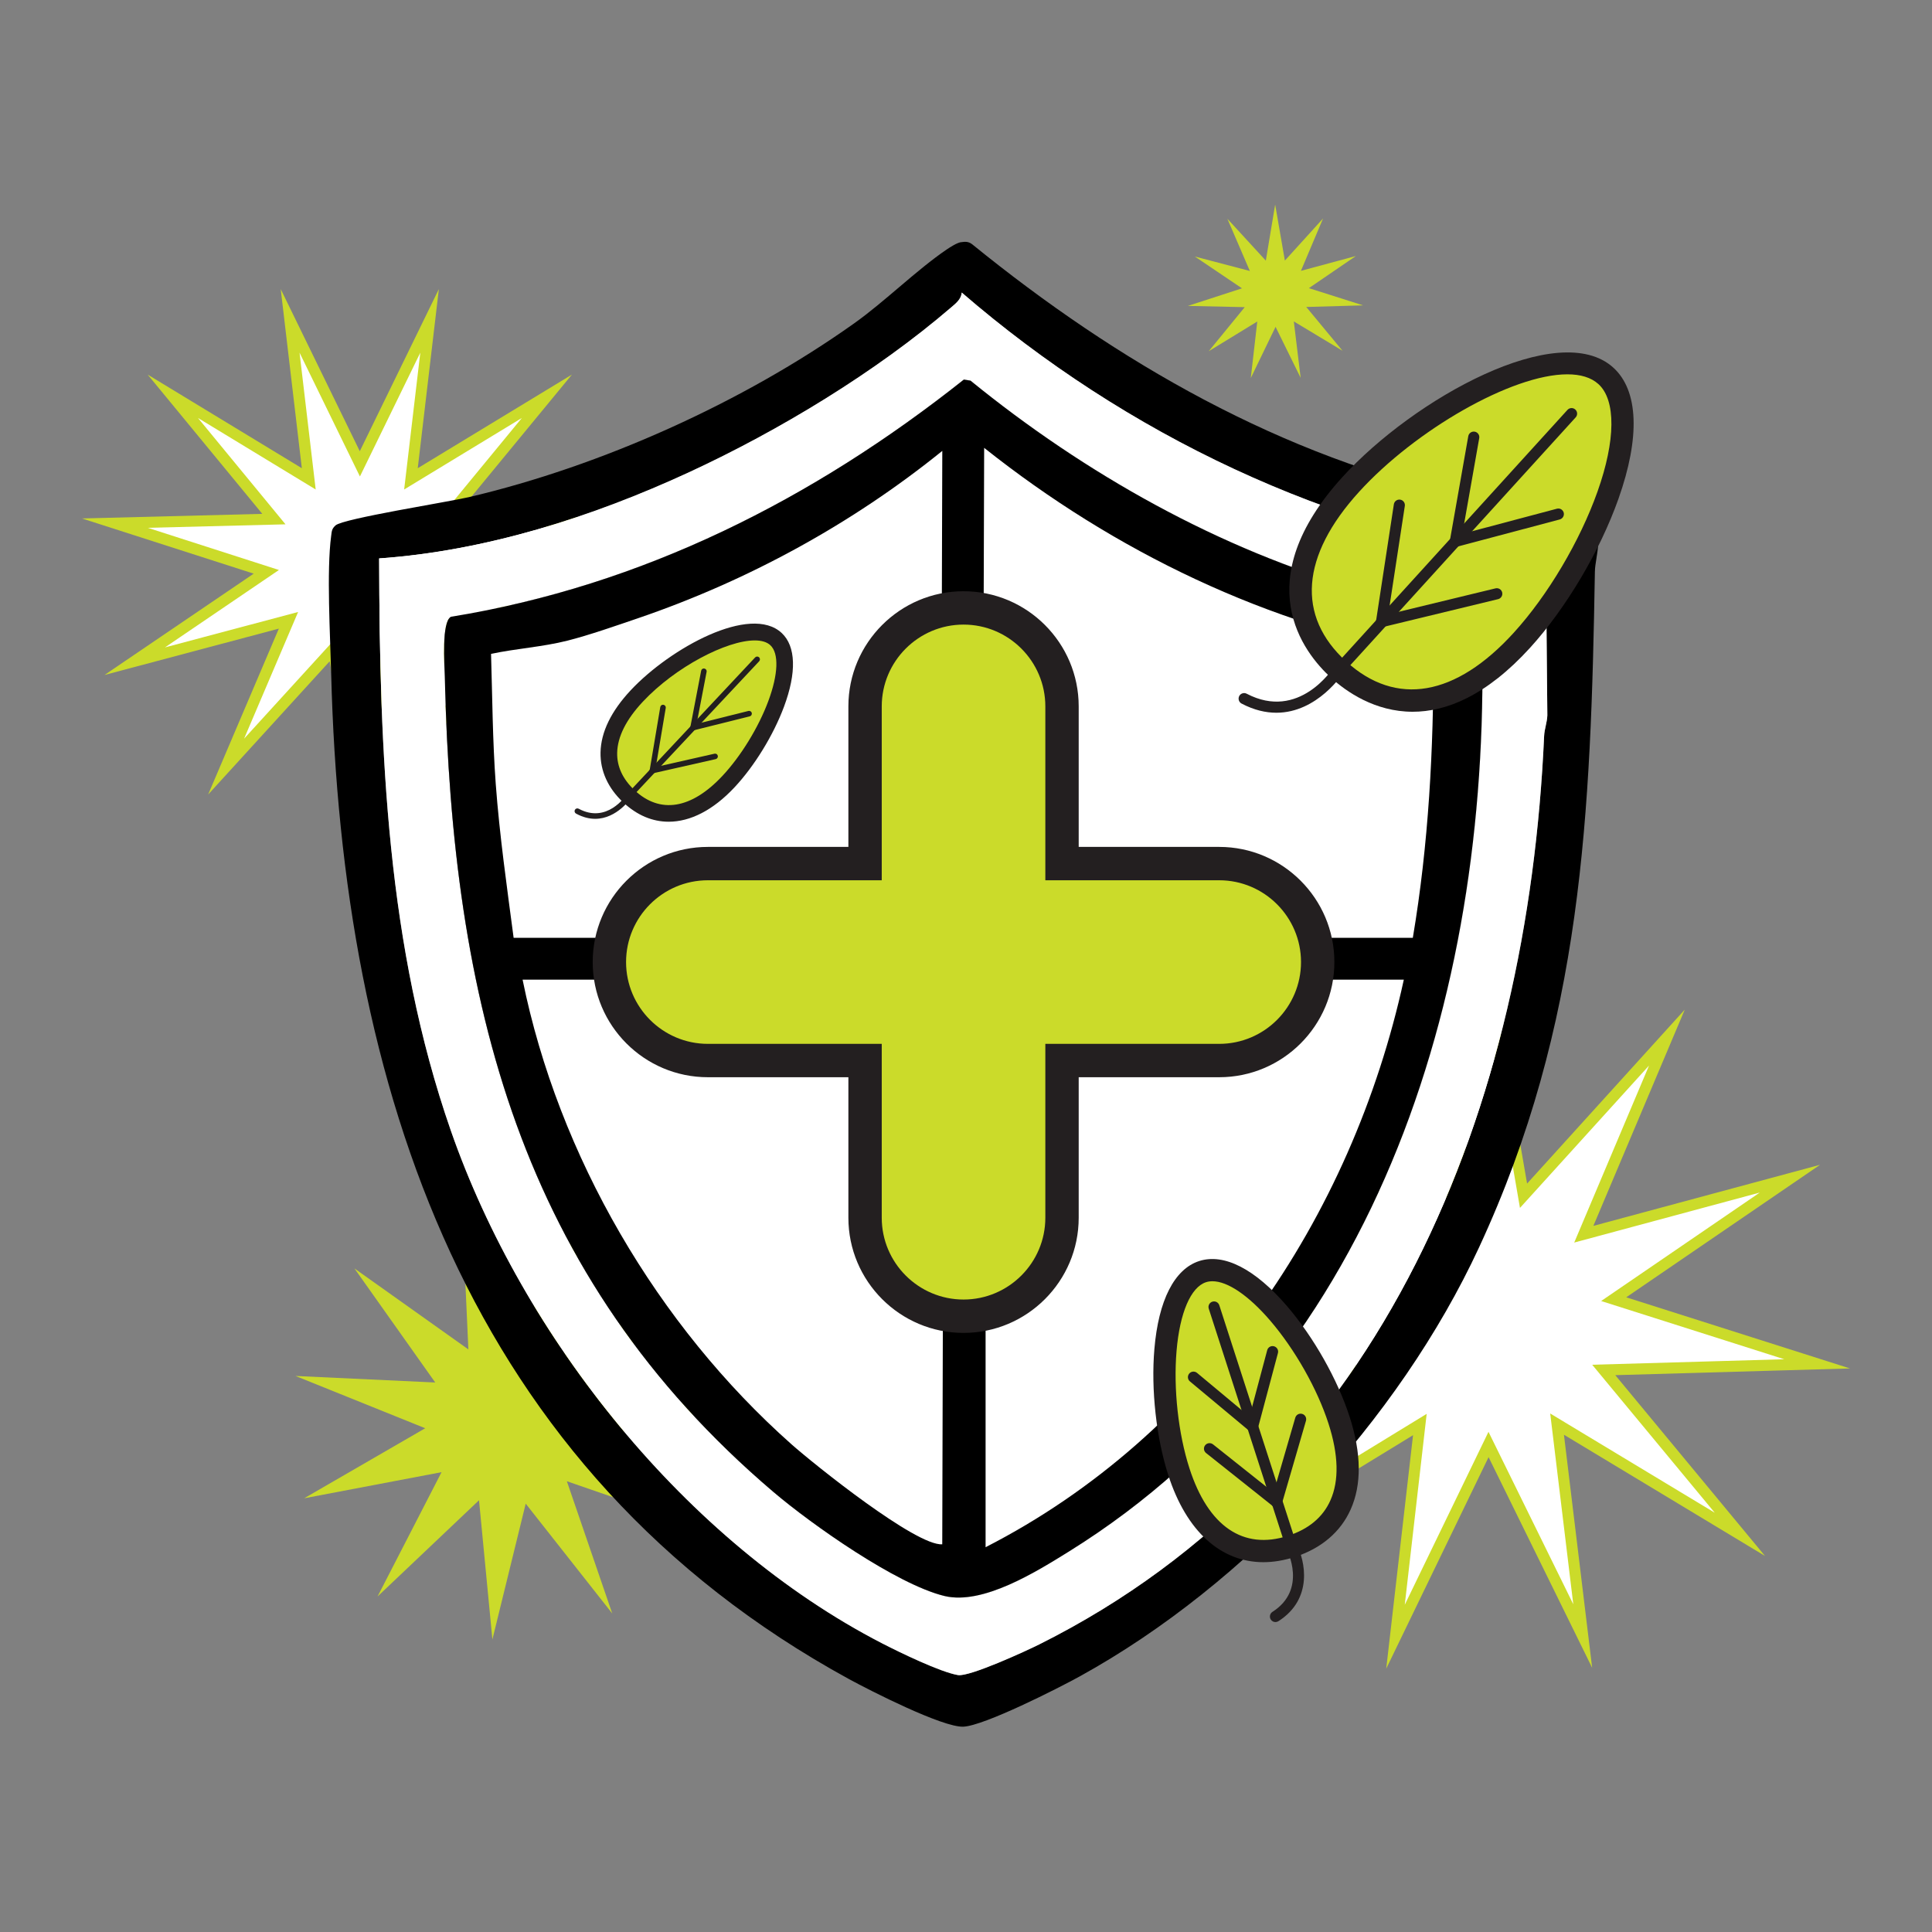 <svg viewBox="0 0 432 432" xmlns="http://www.w3.org/2000/svg" id="originals">
  <rect x="0" y="0" width="432" height="432" fill="#808080" stroke="none"/>
  <defs>
    <style>
      .cls-1 {
        fill: #231f20;
      }

      .cls-2 {
        fill: #fff;
      }

      .cls-3 {
        fill: #cbdb2a;
      }
    </style>
  </defs>
  <g>
    <polygon points="324.67 267.41 332.52 220.33 340.66 267.36 372.72 232 354.13 275.96 400.22 263.54 360.82 290.49 406.31 304.95 358.6 306.32 389.04 343.08 348.16 318.43 353.9 365.82 332.84 322.98 312.04 365.95 317.48 318.53 276.76 343.43 306.98 306.48 259.25 305.41 304.65 290.66 265.08 263.96 311.25 276.1 292.39 232.24 324.67 267.41" class="cls-2"></polygon>
    <path d="M309.97,373.07l5.99-52.16-44.79,27.39,33.23-40.64-52.48-1.17,49.93-16.22-43.52-29.36,50.77,13.35-20.73-48.23,35.5,38.68,8.63-51.79,8.96,51.73,35.26-38.9-20.44,48.36,50.69-13.66-43.34,29.63,50.03,15.91-52.48,1.5,33.48,40.43-44.96-27.11,6.31,52.12-23.16-47.11-22.87,47.26ZM319.01,316.14l-4.9,42.69,18.72-38.67,18.96,38.56-5.16-42.66,36.79,22.19-27.4-33.09,42.95-1.23-40.95-13.02,35.47-24.25-41.49,11.18,16.73-39.58-28.86,31.83-7.32-42.34-7.06,42.38-29.05-31.66,16.97,39.47-41.55-10.92,35.62,24.03-40.86,13.28,42.95.96-27.2,33.26,36.66-22.42Z" class="cls-3"></path>
  </g>
  <g>
    <polygon points="80.47 103.72 96.07 71.75 91.9 107.07 122.3 88.61 99.7 116.07 135.26 116.98 101.4 127.87 130.82 147.85 96.45 138.7 110.4 171.42 86.43 145.14 80.47 180.2 74.52 145.14 50.55 171.42 64.5 138.7 30.13 147.85 59.55 127.87 25.69 116.98 61.24 116.07 38.64 88.61 69.04 107.07 64.88 71.75 80.47 103.72" class="cls-2"></polygon>
    <path d="M80.47,187.62l-6.75-39.76-27.18,29.8,15.81-37.1-38.98,10.37,33.36-22.66-38.4-12.34,40.32-1.03-25.63-31.14,34.47,20.93-4.72-40.05,17.68,36.25,17.68-36.25-4.72,40.05,34.47-20.93-25.63,31.14,40.32,1.03-38.4,12.34,33.36,22.66-38.97-10.37,15.81,37.1-27.18-29.8-6.75,39.76ZM75.32,142.42l5.16,30.36,5.16-30.36,20.75,22.75-12.08-28.33,29.76,7.92-25.48-17.31,29.32-9.43-30.79-.78,19.57-23.78-26.32,15.99,3.61-30.59-13.5,27.68-13.5-27.68,3.61,30.59-26.32-15.99,19.57,23.78-30.79.78,29.32,9.43-25.48,17.31,29.77-7.92-12.08,28.33,20.75-22.75Z" class="cls-3"></path>
  </g>
  <polygon points="104.73 301.73 103.32 270.5 114.96 299.52 130.67 272.48 124.77 303.19 152.6 288.93 131.04 311.58 162.16 314.63 131.78 322.02 156.3 341.42 126.75 331.21 136.9 360.78 117.55 336.22 110.1 366.59 107.11 335.46 84.42 356.98 98.73 329.18 68.01 335.02 95.08 319.36 66.08 307.67 97.32 309.13 79.25 283.62 104.73 301.73" class="cls-3"></polygon>
  <path d="M215.6,84.87l1.48.24c25.44,20.72,55.79,37.88,87.54,46.77,8.75,2.45,17.76,3.91,26.42,6.31l.33,1.67c2.54,79.17-21.94,163.34-92.27,207.05-7.28,4.52-19.28,12.04-27.87,9.95-10.66-2.59-29.64-15.96-38.21-23.25-56.91-48.41-71.82-109.98-73.5-182.33-.06-2.69-.74-12.27,1.38-13.37,42.79-6.92,81.07-26.34,114.7-53.04Z" class="cls-2"></path>
  <g>
    <path d="M214.88,54.16c.99-.16,1.73-.16,2.55.5,32.37,26.29,69.3,47.61,110.49,56.51,6.84,1.48,21.37,2.62,26.74,5.32,4.49,2.25,2.02,7.69,1.96,11.34-.93,54.16-2.7,101.09-25.91,151.11-17.89,38.57-51.93,75.29-89.18,95.85-4.85,2.68-21.53,11.14-26.16,11.3-4.63.16-20.68-8-25.51-10.63-85.48-46.73-113.46-132.23-115.81-224.85-.21-8.43-1.05-22.98,0-30.79.14-1.05.12-1.57.99-2.35,1.72-1.53,25.25-5.24,29.77-6.3,29.67-6.96,61.29-21.19,86.1-38.81,6.97-4.94,14.01-11.99,20.81-16.6.78-.53,2.29-1.48,3.14-1.61ZM84.78,124.86c.1,43.23,1.7,86.78,16.02,127.93,16.1,46.25,52.57,92.04,96.42,114.66,3.89,2.01,13.04,6.45,16.99,7.11,2.56.43,15.15-5.35,18.21-6.88,77.62-38.82,109.17-120.63,112.85-203.1.07-1.58.67-3.04.72-4.62l-.32-34.47c-48.38-6.55-93.94-28.39-130.62-60.07-.14,1.51-1.32,2.42-2.37,3.32-16.83,14.47-38.5,27.57-58.64,36.88-21.57,9.97-45.43,17.58-69.26,19.25Z"></path>
    <path d="M84.78,124.86c23.83-1.67,47.69-9.29,69.26-19.25,20.14-9.31,41.81-22.41,58.64-36.88,1.05-.9,2.24-1.81,2.37-3.32,36.68,31.69,82.24,53.52,130.62,60.07l.32,34.47c-.05,1.58-.65,3.04-.72,4.62-3.67,82.48-35.23,164.28-112.85,203.1-3.06,1.53-15.65,7.31-18.21,6.88-3.95-.66-13.1-5.11-16.99-7.11-43.85-22.62-80.32-68.41-96.42-114.66-14.32-41.15-15.92-84.7-16.02-127.93ZM215.53,84.87c-33.62,26.7-71.9,46.12-114.7,53.04-2.13,1.11-1.45,10.69-1.38,13.37,1.67,72.35,16.59,133.92,73.5,182.33,8.57,7.29,27.54,20.65,38.21,23.25,8.6,2.09,20.6-5.43,27.87-9.95,70.33-43.7,94.81-127.88,92.27-207.05l-.33-1.67c-8.66-2.4-17.67-3.86-26.42-6.31-31.76-8.88-62.11-26.05-87.54-46.77l-1.48-.24Z" class="cls-2"></path>
    <path d="M215.53,84.87l1.48.24c25.44,20.72,55.79,37.88,87.54,46.77,8.75,2.45,17.76,3.91,26.42,6.31l.33,1.67c2.54,79.17-21.94,163.34-92.27,207.05-7.28,4.52-19.28,12.04-27.87,9.95-10.66-2.59-29.64-15.96-38.21-23.25-56.91-48.41-71.82-109.98-73.5-182.33-.06-2.69-.74-12.27,1.38-13.37,42.79-6.92,81.07-26.34,114.7-53.04ZM219.72,209.7h96.19c3.53-20.92,4.66-42.2,4.6-63.39-36.74-6.22-71.49-23.13-100.45-46.17l-.34,109.55ZM114.85,209.7h95.52l.33-108.88c-20.17,16.31-43.5,29.05-68.1,37.44-4.79,1.63-10.91,3.78-15.72,4.99-5.62,1.42-11.43,1.75-17.08,2.96.29,9.57.34,19.43,1.05,29.09.85,11.48,2.5,23.01,4,34.41ZM313.9,219.05h-91.85c-.2,0-.95-.92-1.67-.67v127.58c49.01-25.07,81.88-73.58,93.52-126.91ZM211.03,219.05h-94.18c8.01,39.43,30.13,77.28,60.11,103.88,5.19,4.6,27.9,22.8,33.73,22.38l.34-126.25Z"></path>
  </g>
  <g>
    <path d="M272.62,193.1h-35.15v-35.15c0-12.16-9.86-22.02-22.02-22.02s-22.02,9.86-22.02,22.02v35.15h-35.15c-12.16,0-22.02,9.86-22.02,22.02s9.86,22.02,22.02,22.02h35.15v35.15c0,12.16,9.86,22.02,22.02,22.02s22.02-9.86,22.02-22.02v-35.15h35.15c12.16,0,22.02-9.86,22.02-22.02s-9.86-22.02-22.02-22.02Z" class="cls-3"></path>
    <path d="M215.45,298.04c-14.2,0-25.75-11.55-25.75-25.75v-31.42h-31.42c-14.2,0-25.75-11.55-25.75-25.75s11.55-25.75,25.75-25.75h31.42v-31.42c0-14.2,11.55-25.75,25.75-25.75s25.75,11.55,25.75,25.75v31.42h31.42c14.2,0,25.75,11.55,25.75,25.75s-11.55,25.75-25.75,25.75h-31.42v31.42c0,14.2-11.55,25.75-25.75,25.75ZM158.28,196.83c-10.09,0-18.29,8.21-18.29,18.29s8.21,18.29,18.29,18.29h38.88v38.88c0,10.09,8.21,18.29,18.29,18.29s18.29-8.21,18.29-18.29v-38.88h38.88c10.09,0,18.29-8.21,18.29-18.29s-8.21-18.29-18.29-18.29h-38.88v-38.88c0-10.09-8.21-18.29-18.29-18.29s-18.29,8.21-18.29,18.29v38.88h-38.88Z" class="cls-1"></path>
  </g>
  <g>
    <g>
      <path d="M340.32,143.14c-15.68,17.24-30.41,16.22-40.98,6.6-10.57-9.62-12.99-24.18,2.69-41.42,15.68-17.24,46.48-33.89,57.05-24.27,10.57,9.62-3.08,41.85-18.77,59.09Z" class="cls-3"></path>
      <path d="M315.88,159.15c-8.46,0-14.85-4.51-18.22-7.57-6.31-5.74-18.69-21.6,2.53-44.93,15.94-17.53,48.4-35.51,60.56-24.44,5.63,5.12,6.03,15.55,1.13,29.36-4.15,11.69-11.71,24.43-19.73,33.25-9.9,10.88-18.88,14.33-26.27,14.33ZM350.46,83.7c-12.4,0-34.04,12.49-46.59,26.3-13,14.3-14.02,27.76-2.86,37.91,11.16,10.15,24.47,7.86,37.47-6.43,7.61-8.36,14.79-20.46,18.73-31.57,4.07-11.46,4.14-20.44.21-24.02-1.66-1.51-4.05-2.19-6.95-2.19Z" class="cls-1"></path>
    </g>
    <g>
      <path d="M300.24,149.99c-.3,0-.6-.11-.83-.32-.51-.46-.55-1.25-.08-1.76l51.16-56.26c.47-.51,1.25-.54,1.75-.08.51.46.55,1.25.08,1.76l-51.16,56.26c-.25.27-.58.41-.92.41Z" class="cls-1"></path>
      <path d="M325.43,122.3c-.07,0-.15,0-.22-.02-.67-.12-1.13-.76-1.01-1.44l4.11-23.31c.12-.68.77-1.12,1.44-1.01.67.12,1.13.76,1.01,1.44l-4.11,23.31c-.11.6-.63,1.03-1.22,1.03Z" class="cls-1"></path>
      <path d="M325.43,122.3c-.55,0-1.05-.37-1.2-.92-.17-.66.22-1.34.88-1.52l23.02-6.11c.66-.18,1.34.22,1.52.88.17.66-.22,1.34-.88,1.52l-23.02,6.11c-.11.03-.21.04-.32.04Z" class="cls-1"></path>
      <path d="M308.92,140.25c-.06,0-.13,0-.19-.01-.68-.1-1.15-.74-1.04-1.42l3.98-26.06c.1-.68.75-1.14,1.41-1.04.68.1,1.15.74,1.04,1.42l-3.98,26.06c-.09.61-.62,1.05-1.23,1.05Z" class="cls-1"></path>
      <path d="M308.92,140.25c-.56,0-1.07-.38-1.21-.95-.16-.67.25-1.34.91-1.5l25.77-6.24c.69-.16,1.34.25,1.5.91.16.67-.25,1.34-.91,1.5l-25.77,6.24c-.1.02-.2.04-.29.04Z" class="cls-1"></path>
      <path d="M285.4,159.37c-2.37,0-4.98-.58-7.78-2.05-.61-.32-.84-1.07-.53-1.68.32-.61,1.08-.84,1.68-.52,11.67,6.1,19.2-5.53,19.52-6.03.37-.58,1.13-.75,1.71-.39.58.37.75,1.13.39,1.71-.07.11-5.76,8.96-14.99,8.96Z" class="cls-1"></path>
    </g>
  </g>
  <g>
    <g>
      <path d="M299.41,317.54c5.21,16.13-.76,25.04-10.65,28.24-9.89,3.19-19.95-.54-25.16-16.67-5.21-16.13-4.58-41.57,5.31-44.77,9.89-3.19,25.29,17.07,30.5,33.2Z" class="cls-3"></path>
      <path d="M282.5,349.31c-9.51,0-17.2-6.87-21.26-19.44-2.69-8.33-3.89-19.14-3.12-28.21.92-10.91,4.48-17.9,10.03-19.69,5.57-1.79,12.52,1.8,19.65,10.1,5.93,6.91,11.28,16.37,13.97,24.7h0c2.65,8.2,2.73,15.18.24,20.75-2.25,5.04-6.57,8.71-12.49,10.62-2.43.78-4.78,1.17-7.03,1.17ZM271.1,286.49c-.5,0-.98.07-1.42.21-3.42,1.1-5.88,6.85-6.6,15.38-.72,8.45.39,18.52,2.89,26.26,4.19,12.96,12.01,18.31,22.03,15.07,4.61-1.49,7.8-4.15,9.48-7.92,1.97-4.41,1.83-10.19-.43-17.19h0c-2.5-7.74-7.49-16.55-13.01-22.99-4.85-5.65-9.54-8.82-12.93-8.82Z" class="cls-1"></path>
    </g>
    <g>
      <path d="M288.46,346.09c-.52,0-1.01-.33-1.18-.86l-17-52.61c-.21-.65.15-1.35.8-1.56.66-.21,1.35.15,1.56.8l17,52.61c.21.65-.15,1.35-.8,1.56-.13.04-.25.06-.38.06Z" class="cls-1"></path>
      <path d="M280.09,320.2c-.28,0-.56-.09-.8-.29l-13.22-11.02c-.53-.44-.6-1.22-.16-1.75.44-.53,1.23-.59,1.75-.16l13.22,11.02c.53.44.6,1.22.16,1.75-.25.29-.6.45-.95.45Z" class="cls-1"></path>
      <path d="M280.09,320.2c-.1,0-.21-.01-.32-.04-.66-.18-1.06-.86-.88-1.52l4.46-16.73c.17-.66.85-1.06,1.52-.88.66.18,1.06.86.88,1.52l-4.46,16.73c-.15.56-.65.92-1.2.92Z" class="cls-1"></path>
      <path d="M285.45,337.1c-.27,0-.54-.09-.77-.27l-15-11.93c-.54-.43-.63-1.21-.2-1.74.43-.54,1.21-.62,1.75-.2l15,11.93c.54.43.63,1.21.2,1.74-.25.31-.61.47-.97.47Z" class="cls-1"></path>
      <path d="M285.45,337.1c-.11,0-.23-.02-.35-.05-.66-.19-1.04-.88-.85-1.54l5.38-18.51c.19-.66.87-1.04,1.54-.85.66.19,1.04.88.85,1.54l-5.38,18.51c-.16.54-.66.9-1.19.9Z" class="cls-1"></path>
      <path d="M285.2,362.7c-.41,0-.81-.2-1.05-.57-.37-.58-.2-1.35.38-1.72,7.8-4.98,3.33-13.68,3.13-14.05-.32-.61-.09-1.36.51-1.68.61-.32,1.36-.09,1.68.51,2.03,3.81,3.81,12.33-3.99,17.31-.21.13-.44.2-.67.2Z" class="cls-1"></path>
    </g>
  </g>
  <g>
    <g>
      <path d="M162.87,174.79c-8.64,9.22-16.62,8.54-22.27,3.24-5.65-5.3-6.84-13.21,1.8-22.43,8.64-9.22,25.47-17.99,31.13-12.69,5.65,5.3-2.01,22.66-10.66,31.88Z" class="cls-3"></path>
      <path d="M149.52,183.74c-3.62,0-7.09-1.44-10.19-4.35-3.39-3.17-5.13-7.03-5.05-11.14.09-4.55,2.37-9.23,6.76-13.92,8.82-9.41,26.78-19.32,33.76-12.78,3.17,2.97,3.35,8.83.5,16.48-2.37,6.36-6.61,13.27-11.08,18.04-4.77,5.09-9.86,7.67-14.71,7.67ZM168.76,143.2c-6.29,0-17.75,5.94-25,13.68-3.75,4-5.68,7.85-5.76,11.45-.06,3.07,1.24,5.88,3.87,8.35,5.72,5.37,12.7,4.24,19.64-3.16h0c4.15-4.43,8.1-10.86,10.3-16.79,2.22-5.98,2.39-10.64.44-12.46-.78-.73-1.99-1.07-3.49-1.07Z" class="cls-1"></path>
    </g>
    <g>
      <path d="M141.1,178.13c-.15,0-.31-.06-.42-.17-.25-.24-.26-.63-.03-.88l28.2-30.08c.24-.25.63-.26.88-.03.25.24.26.63.03.88l-28.2,30.08c-.12.13-.29.2-.45.2Z" class="cls-1"></path>
      <path d="M154.97,163.32s-.08,0-.12-.01c-.34-.07-.56-.39-.49-.73l2.42-12.6c.06-.34.38-.56.73-.49.34.07.56.39.49.73l-2.42,12.6c-.06.3-.32.5-.61.5Z" class="cls-1"></path>
      <path d="M154.97,163.32c-.28,0-.53-.19-.6-.47-.08-.33.12-.67.45-.75l12.53-3.13c.33-.08.67.12.75.45s-.12.67-.45.75l-12.53,3.13c-.05.01-.1.02-.15.02Z" class="cls-1"></path>
      <path d="M145.88,172.92s-.07,0-.1,0c-.34-.06-.57-.38-.51-.72l2.37-14.1c.06-.34.37-.57.71-.51s.57.38.51.72l-2.37,14.1c-.05.3-.31.52-.61.52Z" class="cls-1"></path>
      <path d="M145.88,172.92c-.28,0-.54-.2-.61-.48-.08-.33.14-.67.47-.74l14.02-3.17c.36-.08.67.13.74.47.08.33-.14.67-.47.74l-14.02,3.17s-.09.02-.14.02Z" class="cls-1"></path>
      <path d="M133.09,183.09c-1.31,0-2.75-.33-4.29-1.17-.3-.16-.41-.54-.25-.84.16-.3.53-.41.84-.25,6.31,3.42,10.52-2.86,10.69-3.13.19-.29.57-.37.86-.18.29.19.37.57.18.86-.04.06-3.13,4.71-8.04,4.71Z" class="cls-1"></path>
    </g>
  </g>
  <polygon points="283.04 58.28 285.13 45.74 287.3 58.27 295.84 48.85 290.89 60.56 303.17 57.25 292.67 64.43 304.79 68.28 292.08 68.64 300.19 78.43 289.3 71.87 290.83 84.49 285.22 73.08 279.68 84.53 281.13 71.89 270.28 78.53 278.33 68.68 265.62 68.4 277.71 64.47 267.17 57.36 279.47 60.59 274.44 48.91 283.04 58.28" class="cls-3"></polygon>
</svg>